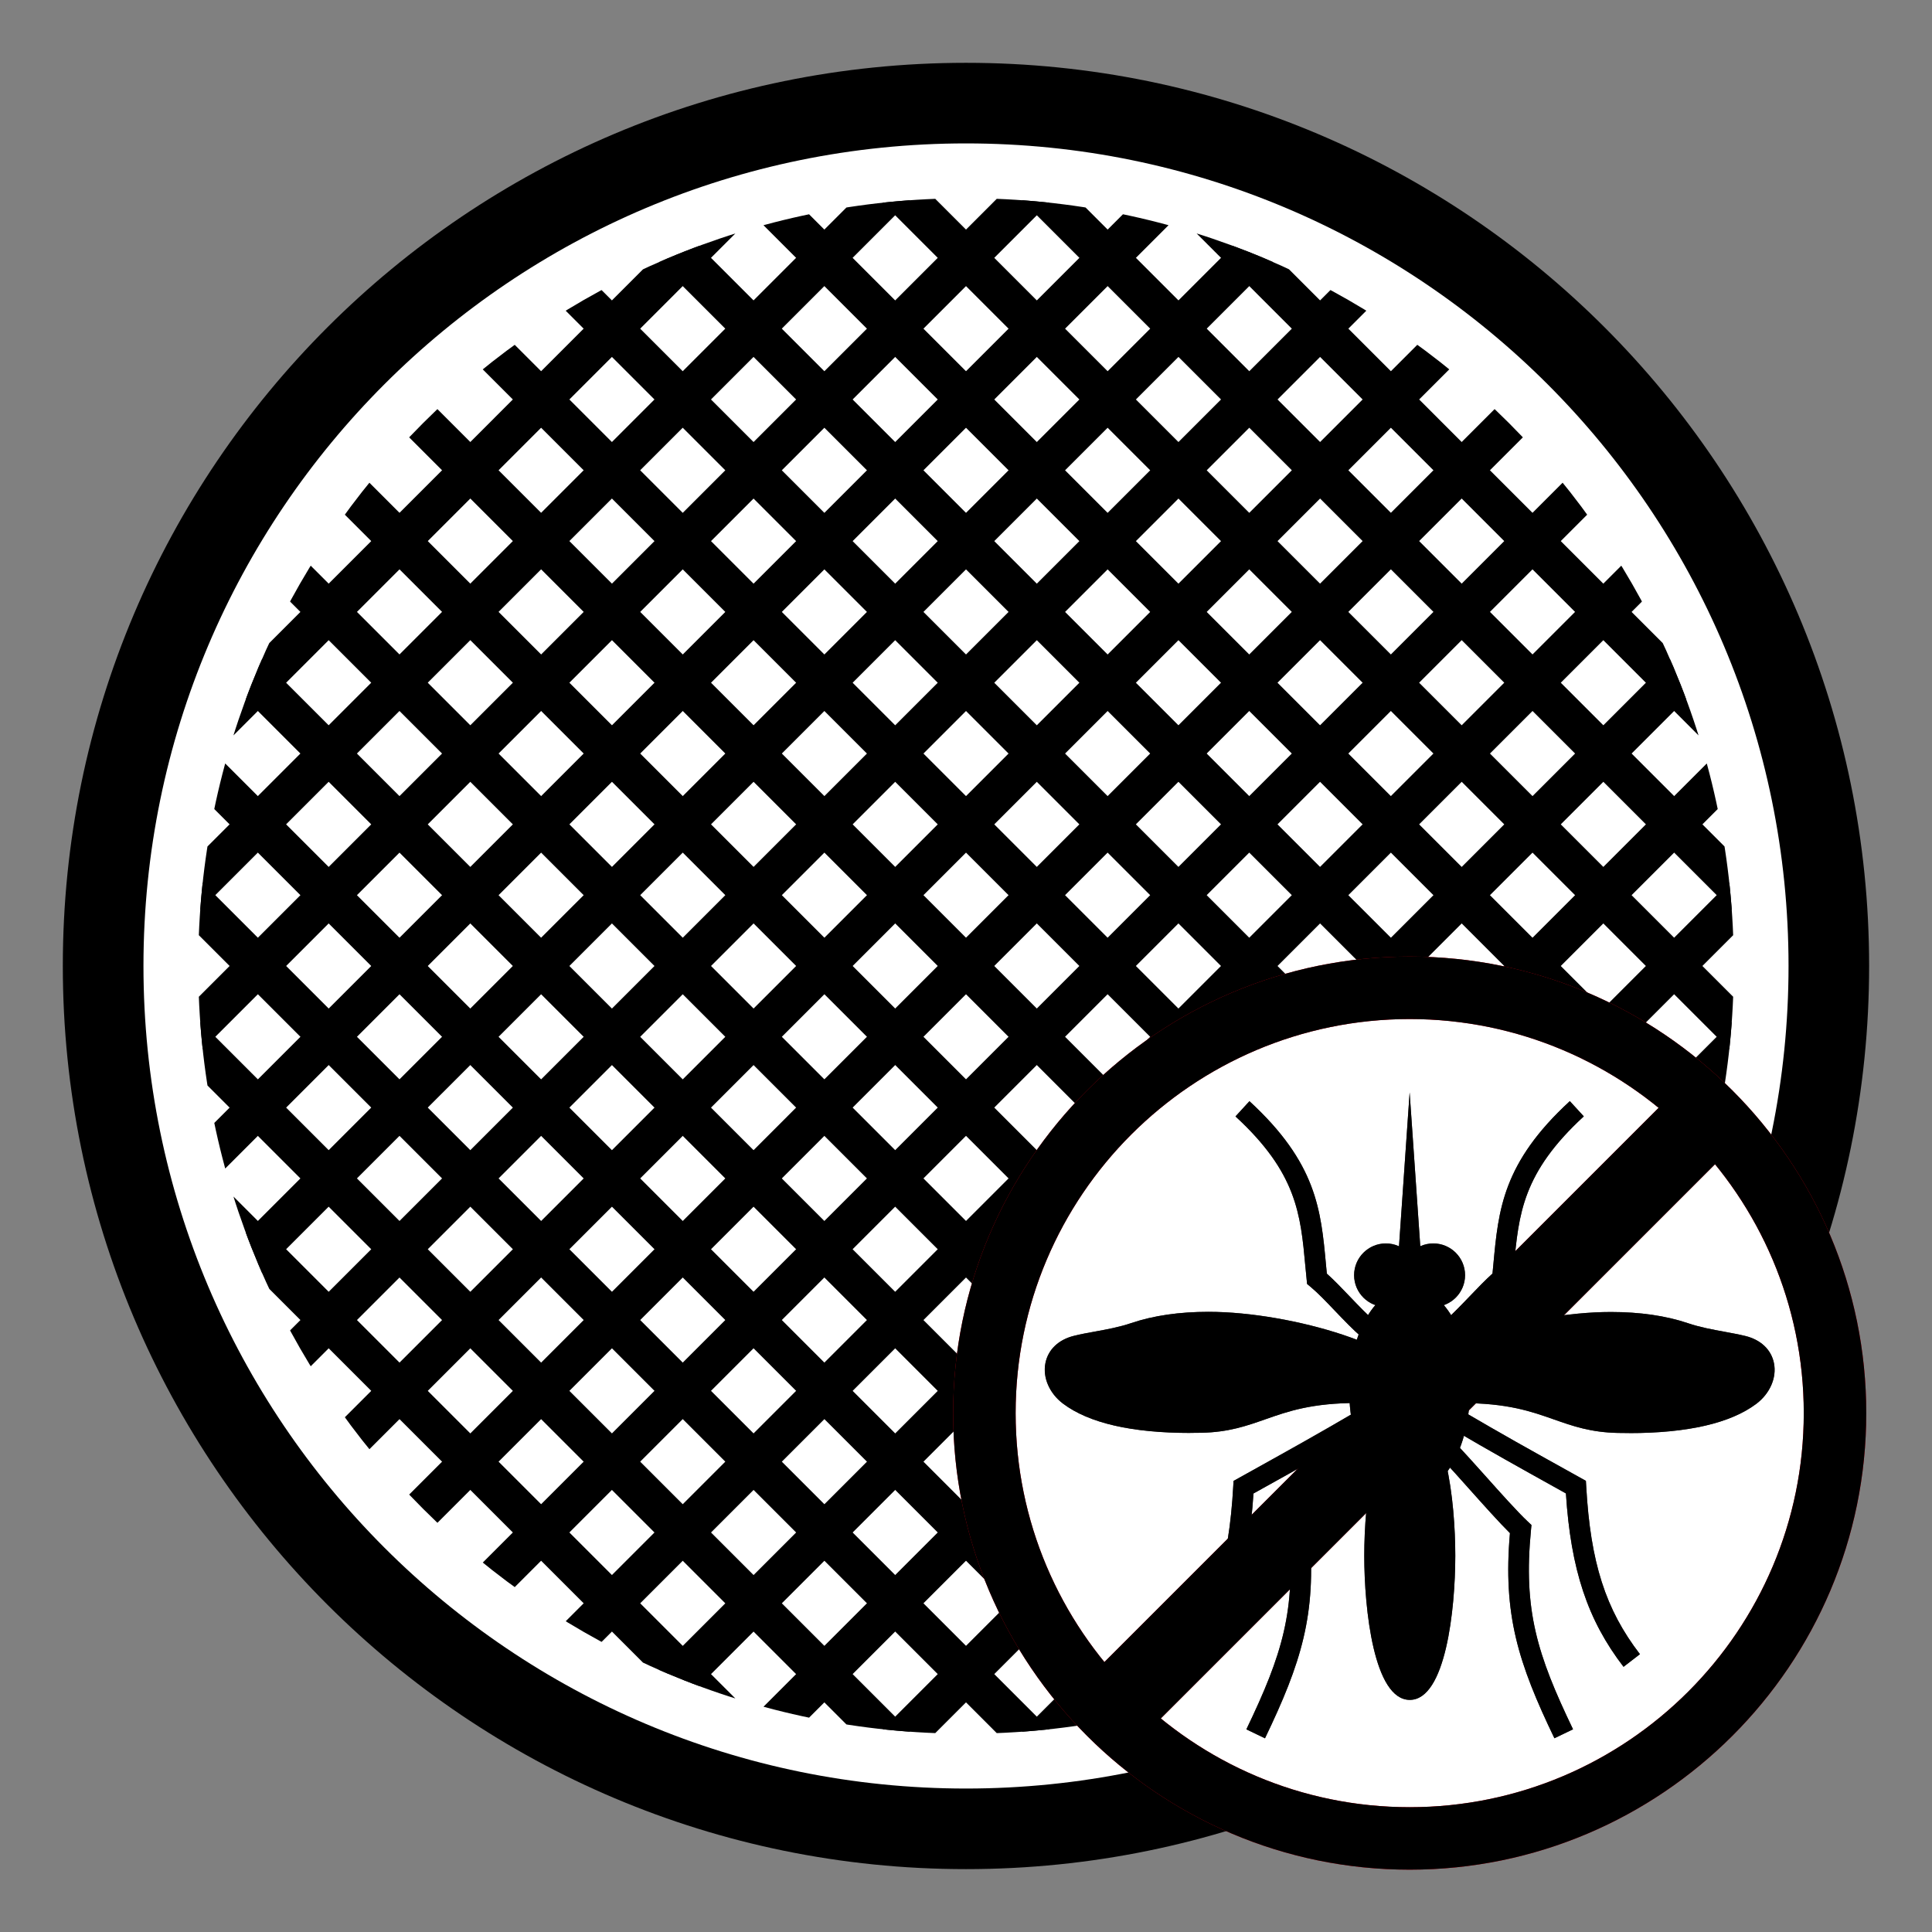 <?xml version="1.0" encoding="UTF-8"?>
<svg id="Ebene_1" data-name="Ebene 1" xmlns="http://www.w3.org/2000/svg" xmlns:xlink="http://www.w3.org/1999/xlink" viewBox="0 0 350 350">
  <rect x="0" y="0" width="350" height="350" fill="#808080" stroke="none"/>
  <defs>
    <style>
      .cls-1, .cls-2, .cls-3 {
        fill-rule: evenodd;
      }

      .cls-1, .cls-4 {
        fill: #fff;
      }

      .cls-5, .cls-3 {
        fill: #3e3a39;
      }

      .cls-6 {
        fill: #e50013;
      }

      .cls-7 {
        clip-rule: evenodd;
      }

      .cls-7, .cls-8 {
        fill: none;
      }

      .cls-8 {
        stroke: #000;
        stroke-miterlimit: 10;
        stroke-width: 7.24px;
      }

      .cls-9 {
        clip-path: url(#clippath);
      }
    </style>
    <clipPath id="clippath">
      <path class="cls-7" d="M273.36,76.64c-25.17-25.16-59.94-40.73-98.35-40.73s-73.19,15.57-98.36,40.73c-25.17,25.17-40.74,59.94-40.74,98.35s15.57,73.19,40.74,98.35c25.17,25.17,59.94,40.74,98.36,40.74s73.18-15.57,98.35-40.74c25.17-25.17,40.73-59.94,40.73-98.35s-15.57-73.18-40.73-98.35h0Z"/>
    </clipPath>
  </defs>
  <path class="cls-2" d="M175,11.38c45.17,0,86.09,18.31,115.69,47.92,29.61,29.61,47.92,70.51,47.92,115.69s-18.31,86.09-47.92,115.7c-29.6,29.61-70.51,47.92-115.69,47.92s-86.09-18.32-115.7-47.92c-29.6-29.61-47.92-70.51-47.92-115.7S29.7,88.91,59.31,59.3c29.61-29.61,70.52-47.92,115.7-47.92h0Z"/>
  <path class="cls-1" d="M280.37,69.62c-26.97-26.96-64.22-43.64-105.37-43.64s-78.41,16.68-105.37,43.64c-26.96,26.97-43.64,64.22-43.64,105.37s16.68,78.41,43.64,105.37c26.96,26.97,64.22,43.65,105.37,43.65s78.4-16.68,105.37-43.65c26.96-26.96,43.64-64.21,43.64-105.37s-16.68-78.4-43.64-105.37h0Z"/>
  <g class="cls-9">
    <g>
      <g>
        <line class="cls-8" x1="-68.88" y1="136.37" x2="213.63" y2="418.88"/>
        <line class="cls-8" x1="-56.05" y1="123.54" x2="226.45" y2="406.05"/>
        <line class="cls-8" x1="-43.23" y1="110.71" x2="239.28" y2="393.22"/>
        <line class="cls-8" x1="-30.4" y1="97.88" x2="252.11" y2="380.39"/>
        <line class="cls-8" x1="-17.57" y1="85.06" x2="264.94" y2="367.56"/>
        <line class="cls-8" x1="-4.74" y1="72.23" x2="277.77" y2="354.74"/>
        <line class="cls-8" x1="8.09" y1="59.4" x2="290.6" y2="341.91"/>
        <line class="cls-8" x1="20.92" y1="46.57" x2="303.43" y2="329.08"/>
        <line class="cls-8" x1="33.75" y1="33.74" x2="316.25" y2="316.25"/>
        <line class="cls-8" x1="46.57" y1="20.91" x2="329.08" y2="303.42"/>
        <line class="cls-8" x1="59.4" y1="8.09" x2="341.91" y2="290.59"/>
        <line class="cls-8" x1="72.23" y1="-4.74" x2="354.74" y2="277.76"/>
        <line class="cls-8" x1="85.06" y1="-17.57" x2="367.57" y2="264.94"/>
        <line class="cls-8" x1="97.89" y1="-30.4" x2="380.4" y2="252.11"/>
        <line class="cls-8" x1="110.72" y1="-43.23" x2="393.23" y2="239.28"/>
        <line class="cls-8" x1="123.55" y1="-56.06" x2="406.05" y2="226.45"/>
        <line class="cls-8" x1="136.37" y1="-68.89" x2="418.88" y2="213.62"/>
      </g>
      <g>
        <line class="cls-8" x1="213.63" y1="-68.89" x2="-68.88" y2="213.62"/>
        <line class="cls-8" x1="226.45" y1="-56.06" x2="-56.05" y2="226.45"/>
        <line class="cls-8" x1="239.28" y1="-43.23" x2="-43.23" y2="239.28"/>
        <line class="cls-8" x1="252.11" y1="-30.4" x2="-30.4" y2="252.11"/>
        <line class="cls-8" x1="264.94" y1="-17.57" x2="-17.57" y2="264.94"/>
        <line class="cls-8" x1="277.77" y1="-4.74" x2="-4.74" y2="277.76"/>
        <line class="cls-8" x1="290.6" y1="8.09" x2="8.09" y2="290.59"/>
        <line class="cls-8" x1="303.43" y1="20.91" x2="20.92" y2="303.42"/>
        <line class="cls-8" x1="316.25" y1="33.74" x2="33.75" y2="316.25"/>
        <line class="cls-8" x1="329.08" y1="46.57" x2="46.57" y2="329.08"/>
        <line class="cls-8" x1="341.91" y1="59.4" x2="59.4" y2="341.91"/>
        <line class="cls-8" x1="354.74" y1="72.23" x2="72.23" y2="354.74"/>
        <line class="cls-8" x1="367.57" y1="85.06" x2="85.06" y2="367.56"/>
        <line class="cls-8" x1="380.4" y1="97.88" x2="97.89" y2="380.39"/>
        <line class="cls-8" x1="393.23" y1="110.71" x2="110.72" y2="393.22"/>
        <line class="cls-8" x1="406.05" y1="123.54" x2="123.55" y2="406.05"/>
        <line class="cls-8" x1="418.88" y1="136.37" x2="136.37" y2="418.88"/>
      </g>
    </g>
  </g>
  <g>
    <circle class="cls-4" cx="255.38" cy="256" r="79.85"/>
    <g>
      <g>
        <path class="cls-3" d="M255.4,257.86c3.36,0,6.09,10.73,6.09,23.97s-2.73,23.97-6.09,23.97-6.09-10.73-6.09-23.97,2.73-23.97,6.09-23.97Z"/>
        <path class="cls-5" d="M255.4,307.95c-6.51,0-8.25-16.42-8.25-26.12s1.74-26.12,8.25-26.12,8.24,16.42,8.24,26.12-1.74,26.12-8.24,26.12ZM255.4,260.11c-1.5,1.3-3.93,9.13-3.93,21.72s2.43,20.42,3.93,21.72c1.51-1.3,3.93-9.14,3.93-21.72s-2.43-20.41-3.93-21.72Z"/>
        <path class="cls-5" d="M255.37,279.59c-2.83,0-5.47-1.84-7.44-5.17l3.74-2.2c1.14,1.93,2.48,3.03,3.7,3.03,1.32,0,2.76-1.26,3.94-3.46l3.82,2.06c-2,3.7-4.75,5.73-7.76,5.73Z"/>
        <path class="cls-5" d="M255.35,288.22c-2.91,0-5.63-1.83-7.66-5.15l3.76-2.3c1.18,1.93,2.61,3.04,3.9,3.04,1.4,0,2.91-1.26,4.15-3.47l3.85,2.16c-2.07,3.69-4.91,5.72-8,5.72Z"/>
        <path class="cls-5" d="M255.38,296.76c-2.83,0-5.47-1.84-7.42-5.17l3.75-2.2c1.13,1.92,2.47,3.02,3.67,3.02,1.31,0,2.73-1.26,3.91-3.45l3.82,2.06c-1.99,3.7-4.74,5.74-7.74,5.74Z"/>
        <path class="cls-3" d="M254.26,250.76c.05,1.4-1.22,1.4-7.35,1.32-16.46-.2-18.7,5.19-29.32,5.4-9.46.2-18.56-.97-23.76-4.86-3.48-2.61-3.53-7.43,1.21-8.61,3.19-.79,6.87-1.12,10.58-2.37,18.46-6.22,48.47,4.24,48.64,9.11Z"/>
        <path class="cls-5" d="M215.63,259.59c-10.59,0-18.35-1.78-23.04-5.3-2.48-1.86-3.73-4.75-3.2-7.37.49-2.44,2.38-4.23,5.16-4.92,1.24-.31,2.55-.55,3.9-.79,2.13-.39,4.34-.79,6.51-1.53,4-1.35,8.7-2.03,13.97-2.03,15.27,0,37.19,6.74,37.41,13.04.03.93-.25,1.7-.82,2.3-1.05,1.08-2.59,1.2-5.62,1.2-.84,0-1.84-.01-3-.03h-.87c-8.37,0-12.65,1.5-16.8,2.96-3.42,1.2-6.65,2.34-11.59,2.44-.67.01-1.34.02-2.01.02ZM218.93,241.81c-4.82,0-9.08.61-12.65,1.81-2.46.83-4.82,1.26-7.1,1.68-1.27.23-2.49.45-3.65.74-.84.21-1.88.67-2.09,1.71-.21,1.04.44,2.33,1.62,3.22,3.9,2.92,11.01,4.47,20.55,4.47.64,0,1.28,0,1.92-.02,4.28-.09,7.06-1.07,10.29-2.21,4.26-1.5,9.09-3.2,18.18-3.2h.92c1.99.03,3.49.04,4.5,0-3.5-2.82-17.87-8.21-32.51-8.21Z"/>
        <path class="cls-3" d="M256.48,250.78c-.05,1.4,1.22,1.4,7.35,1.32,16.46-.2,18.7,5.19,29.33,5.4,9.46.2,18.56-.97,23.76-4.86,3.48-2.61,3.53-7.44-1.22-8.61-3.19-.79-6.87-1.12-10.58-2.37-18.46-6.22-48.47,4.24-48.64,9.11Z"/>
        <path class="cls-5" d="M295.12,259.61h0c-.67,0-1.34,0-2.01-.02-4.94-.1-8.17-1.24-11.59-2.44-4.14-1.46-8.42-2.97-16.8-2.97h-.87c-1.17.02-2.15.03-2.99.03-3.04,0-4.58-.12-5.63-1.2-.58-.6-.85-1.37-.82-2.29.21-6.3,22.14-13.04,37.41-13.04,5.27,0,9.97.68,13.97,2.03,2.18.74,4.39,1.14,6.52,1.53,1.35.25,2.66.49,3.9.79,2.79.69,4.67,2.48,5.16,4.92.53,2.62-.73,5.51-3.2,7.37-4.69,3.51-12.44,5.3-23.04,5.3ZM264.72,250.02c9.09,0,13.91,1.7,18.18,3.2,3.23,1.14,6.02,2.12,10.29,2.21.64.01,1.29.02,1.92.02,9.54,0,16.65-1.54,20.55-4.47,1.18-.88,1.83-2.18,1.62-3.22-.21-1.04-1.25-1.51-2.09-1.71-1.16-.29-2.38-.51-3.65-.74-2.28-.42-4.63-.85-7.1-1.68-3.57-1.2-7.82-1.81-12.64-1.81-14.41,0-28.54,5.22-32.35,8.21,1.01.03,2.46.02,4.34,0h.92Z"/>
        <path class="cls-5" d="M229.16,314.91l-3.37-1.62c6.52-13.57,9.02-21.59,7.62-36.09l-.09-.92.67-.63c1.83-1.71,5.03-5.29,7.85-8.45,1.86-2.08,3.64-4.07,4.98-5.48l2.72,2.57c-1.32,1.4-3.08,3.36-4.9,5.41-2.69,3.01-5.47,6.12-7.42,8.05,1.28,14.75-1.48,23.48-8.06,37.17Z"/>
        <path class="cls-5" d="M216.64,301.96l-2.96-2.28c6.23-8.1,8.96-16.62,9.73-30.37l.06-1.03,3.56-1.98c6.54-3.64,11.71-6.51,18.84-10.69l1.89,3.23c-7.17,4.2-12.35,7.09-18.92,10.74l-1.76.98c-.89,13.82-3.94,22.97-10.44,31.41Z"/>
        <path class="cls-5" d="M246.7,242.26c-1.6-1.38-3.25-3.11-4.85-4.78-1.6-1.68-3.11-3.26-4.47-4.39l-.59-.49-.31-3.2c-.87-9.46-1.56-16.94-12.66-27.15l2.53-2.76c12.17,11.19,12.95,19.7,13.86,29.56l.16,1.68c1.33,1.19,2.72,2.64,4.18,4.17,1.54,1.61,3.13,3.27,4.59,4.54l-2.44,2.83Z"/>
        <path class="cls-5" d="M281.6,314.91c-6.58-13.68-9.34-22.42-8.06-37.17-1.95-1.93-4.73-5.04-7.42-8.05-1.83-2.05-3.58-4.01-4.9-5.41l2.72-2.57c1.34,1.42,3.12,3.41,4.98,5.48,2.82,3.16,6.02,6.74,7.85,8.45l.67.63-.09.92c-1.4,14.5,1.1,22.52,7.62,36.09l-3.37,1.62Z"/>
        <path class="cls-5" d="M294.12,301.96c-6.5-8.44-9.55-17.6-10.44-31.41l-1.88-1.05c-6.52-3.63-11.67-6.49-18.79-10.67l1.9-3.23c7.08,4.15,12.21,7.01,18.71,10.62l3.68,2.05.06,1.03c.77,13.75,3.5,22.27,9.73,30.37l-2.96,2.28Z"/>
        <path class="cls-5" d="M264.05,242.26l-2.44-2.83c1.46-1.26,3.05-2.93,4.59-4.54,1.46-1.53,2.85-2.98,4.18-4.17l.16-1.69c.91-9.86,1.69-18.37,13.85-29.55l2.53,2.76c-11.1,10.21-11.79,17.68-12.66,27.14l-.31,3.21-.59.49c-1.35,1.13-2.87,2.72-4.47,4.39-1.6,1.67-3.25,3.4-4.85,4.78Z"/>
        <path class="cls-3" d="M255.36,235.38c4.83,0,8.75,7.4,8.75,16.52s-3.92,16.52-8.75,16.52-8.75-7.4-8.75-16.52,3.92-16.52,8.75-16.52Z"/>
        <path class="cls-5" d="M255.36,270.6c-6.13,0-10.93-8.21-10.93-18.69s4.8-18.69,10.93-18.69,10.92,8.21,10.92,18.69-4.8,18.69-10.92,18.69ZM255.36,237.55c-3.11,0-6.58,5.89-6.58,14.35s3.47,14.35,6.58,14.35,6.58-5.9,6.58-14.35-3.47-14.35-6.58-14.35Z"/>
        <polygon class="cls-3" points="255.37 197.9 256.51 214.39 257.65 230.88 255.37 230.88 253.09 230.88 254.23 214.39 255.37 197.9"/>
        <path class="cls-3" d="M251.06,226.71c2.38,0,4.3,1.93,4.3,4.3s-1.93,4.3-4.3,4.3-4.3-1.93-4.3-4.3,1.93-4.3,4.3-4.3Z"/>
        <path class="cls-5" d="M251.06,236.76c-3.17,0-5.75-2.58-5.75-5.75s2.58-5.75,5.75-5.75,5.75,2.58,5.75,5.75-2.58,5.75-5.75,5.75ZM251.06,228.16c-1.57,0-2.85,1.28-2.85,2.85s1.28,2.85,2.85,2.85,2.85-1.28,2.85-2.85-1.28-2.85-2.85-2.85Z"/>
        <path class="cls-3" d="M259.66,226.71c2.38,0,4.3,1.93,4.3,4.3s-1.92,4.3-4.3,4.3-4.3-1.93-4.3-4.3,1.92-4.3,4.3-4.3Z"/>
        <path class="cls-5" d="M259.66,236.76c-3.17,0-5.75-2.58-5.75-5.75s2.58-5.75,5.75-5.75,5.75,2.58,5.75,5.75-2.58,5.75-5.75,5.75ZM259.66,228.16c-1.57,0-2.85,1.28-2.85,2.85s1.28,2.85,2.85,2.85,2.85-1.28,2.85-2.85-1.28-2.85-2.85-2.85Z"/>
        <rect class="cls-6" x="179.88" y="248.78" width="150.97" height="14.45" transform="translate(-106.22 255.56) rotate(-45)"/>
        <path class="cls-6" d="M255.38,338.71c-45.61,0-82.71-37.1-82.71-82.71s37.1-82.71,82.71-82.71,82.71,37.1,82.71,82.71-37.1,82.71-82.71,82.71ZM255.38,184.61c-39.36,0-71.39,32.02-71.39,71.39s32.02,71.39,71.39,71.39,71.39-32.03,71.39-71.39-32.02-71.39-71.39-71.39Z"/>
      </g>
      <g>
        <path class="cls-2" d="M255.4,257.86c3.36,0,6.09,10.73,6.09,23.97s-2.73,23.97-6.09,23.97-6.09-10.73-6.09-23.97,2.73-23.97,6.09-23.97Z"/>
        <path class="cls-2" d="M255.4,307.95c-6.51,0-8.25-16.42-8.25-26.12s1.74-26.12,8.25-26.12,8.24,16.42,8.24,26.12-1.74,26.12-8.24,26.12ZM255.4,260.11c-1.5,1.3-3.93,9.13-3.93,21.72s2.43,20.42,3.93,21.72c1.51-1.3,3.93-9.14,3.93-21.72s-2.43-20.41-3.93-21.72Z"/>
        <path class="cls-2" d="M255.37,279.59c-2.83,0-5.47-1.84-7.44-5.17l3.74-2.2c1.14,1.93,2.48,3.03,3.7,3.03,1.32,0,2.76-1.26,3.94-3.46l3.82,2.06c-2,3.7-4.75,5.73-7.76,5.73Z"/>
        <path class="cls-2" d="M255.35,288.22c-2.91,0-5.63-1.83-7.66-5.15l3.76-2.3c1.18,1.93,2.61,3.04,3.9,3.04,1.4,0,2.91-1.26,4.15-3.47l3.85,2.16c-2.07,3.69-4.91,5.72-8,5.72Z"/>
        <path class="cls-2" d="M255.38,296.76c-2.83,0-5.47-1.84-7.42-5.17l3.75-2.2c1.13,1.92,2.47,3.02,3.67,3.02,1.31,0,2.73-1.26,3.91-3.45l3.82,2.06c-1.99,3.7-4.74,5.74-7.74,5.74Z"/>
        <path class="cls-2" d="M254.26,250.76c.05,1.4-1.22,1.4-7.35,1.32-16.46-.2-18.7,5.19-29.32,5.4-9.46.2-18.56-.97-23.76-4.86-3.48-2.61-3.53-7.43,1.21-8.61,3.19-.79,6.87-1.12,10.58-2.37,18.46-6.22,48.47,4.24,48.64,9.11Z"/>
        <path class="cls-2" d="M215.63,259.59c-10.59,0-18.35-1.78-23.04-5.3-2.48-1.86-3.73-4.75-3.2-7.37.49-2.44,2.38-4.23,5.16-4.92,1.24-.31,2.55-.55,3.9-.79,2.13-.39,4.34-.79,6.51-1.53,4-1.35,8.7-2.03,13.97-2.03,15.27,0,37.19,6.74,37.41,13.04.03.93-.25,1.7-.82,2.3-1.05,1.08-2.59,1.2-5.62,1.2-.84,0-1.84-.01-3-.03h-.87c-8.37,0-12.65,1.5-16.8,2.96-3.42,1.2-6.65,2.34-11.59,2.44-.67.01-1.34.02-2.01.02ZM218.93,241.81c-4.82,0-9.08.61-12.65,1.81-2.46.83-4.82,1.26-7.1,1.68-1.27.23-2.49.45-3.65.74-.84.21-1.88.67-2.09,1.71-.21,1.04.44,2.33,1.62,3.22,3.9,2.92,11.01,4.47,20.55,4.47.64,0,1.28,0,1.92-.02,4.28-.09,7.06-1.07,10.29-2.21,4.26-1.5,9.09-3.2,18.18-3.2h.92c1.99.03,3.49.04,4.5,0-3.5-2.82-17.87-8.21-32.51-8.21Z"/>
        <path class="cls-2" d="M256.48,250.78c-.05,1.4,1.22,1.4,7.35,1.32,16.46-.2,18.7,5.19,29.33,5.4,9.46.2,18.56-.97,23.76-4.86,3.48-2.61,3.53-7.44-1.22-8.61-3.19-.79-6.87-1.12-10.58-2.37-18.46-6.22-48.47,4.24-48.64,9.11Z"/>
        <path class="cls-2" d="M295.12,259.61h0c-.67,0-1.34,0-2.01-.02-4.94-.1-8.17-1.24-11.59-2.44-4.14-1.46-8.42-2.97-16.8-2.97h-.87c-1.17.02-2.15.03-2.99.03-3.04,0-4.58-.12-5.63-1.2-.58-.6-.85-1.37-.82-2.29.21-6.3,22.14-13.04,37.41-13.04,5.27,0,9.97.68,13.97,2.03,2.18.74,4.39,1.14,6.52,1.53,1.35.25,2.66.49,3.9.79,2.79.69,4.67,2.48,5.16,4.92.53,2.62-.73,5.51-3.2,7.37-4.69,3.51-12.44,5.3-23.04,5.3ZM264.72,250.02c9.09,0,13.91,1.7,18.18,3.2,3.23,1.14,6.02,2.12,10.29,2.21.64.01,1.29.02,1.92.02,9.54,0,16.65-1.54,20.55-4.47,1.18-.88,1.83-2.18,1.62-3.22-.21-1.04-1.25-1.51-2.09-1.71-1.16-.29-2.38-.51-3.65-.74-2.28-.42-4.63-.85-7.1-1.68-3.57-1.2-7.82-1.81-12.64-1.81-14.41,0-28.54,5.22-32.35,8.21,1.01.03,2.46.02,4.34,0h.92Z"/>
        <path class="cls-2" d="M229.16,314.91l-3.37-1.62c6.52-13.57,9.02-21.59,7.62-36.09l-.09-.92.67-.63c1.83-1.71,5.03-5.29,7.85-8.45,1.86-2.08,3.64-4.07,4.98-5.48l2.72,2.57c-1.32,1.4-3.08,3.36-4.9,5.41-2.69,3.01-5.47,6.12-7.42,8.05,1.28,14.75-1.48,23.48-8.06,37.17Z"/>
        <path class="cls-2" d="M216.64,301.96l-2.96-2.28c6.23-8.1,8.96-16.62,9.73-30.37l.06-1.03,3.56-1.98c6.54-3.64,11.71-6.51,18.84-10.69l1.89,3.23c-7.17,4.2-12.35,7.09-18.92,10.74l-1.76.98c-.89,13.82-3.94,22.97-10.44,31.41Z"/>
        <path class="cls-2" d="M246.7,242.26c-1.6-1.38-3.25-3.11-4.85-4.78-1.6-1.68-3.11-3.26-4.47-4.39l-.59-.49-.31-3.2c-.87-9.46-1.56-16.94-12.66-27.15l2.53-2.76c12.17,11.19,12.95,19.7,13.86,29.56l.16,1.68c1.33,1.19,2.72,2.64,4.18,4.17,1.54,1.61,3.13,3.27,4.59,4.54l-2.44,2.83Z"/>
        <path class="cls-2" d="M281.6,314.91c-6.58-13.68-9.34-22.42-8.06-37.17-1.95-1.93-4.73-5.04-7.42-8.05-1.83-2.05-3.58-4.01-4.9-5.41l2.72-2.57c1.34,1.42,3.12,3.41,4.98,5.48,2.82,3.16,6.02,6.74,7.85,8.45l.67.63-.09.92c-1.4,14.5,1.1,22.52,7.62,36.09l-3.37,1.62Z"/>
        <path class="cls-2" d="M294.12,301.96c-6.5-8.44-9.55-17.6-10.44-31.41l-1.88-1.05c-6.52-3.63-11.67-6.49-18.79-10.67l1.9-3.23c7.08,4.15,12.21,7.01,18.71,10.62l3.68,2.05.06,1.03c.77,13.75,3.5,22.27,9.73,30.37l-2.96,2.28Z"/>
        <path class="cls-2" d="M264.05,242.26l-2.44-2.83c1.46-1.26,3.05-2.93,4.59-4.54,1.46-1.53,2.85-2.98,4.18-4.17l.16-1.69c.91-9.86,1.69-18.37,13.85-29.55l2.53,2.76c-11.1,10.21-11.79,17.68-12.66,27.14l-.31,3.21-.59.49c-1.35,1.13-2.87,2.72-4.47,4.39-1.6,1.67-3.25,3.4-4.85,4.78Z"/>
        <path class="cls-2" d="M255.36,235.38c4.83,0,8.75,7.4,8.75,16.52s-3.92,16.52-8.75,16.52-8.75-7.4-8.75-16.52,3.92-16.52,8.75-16.52Z"/>
        <path class="cls-2" d="M255.36,270.6c-6.13,0-10.93-8.21-10.93-18.69s4.8-18.69,10.93-18.69,10.92,8.21,10.92,18.69-4.8,18.69-10.92,18.69ZM255.36,237.55c-3.11,0-6.58,5.89-6.58,14.35s3.47,14.35,6.58,14.35,6.58-5.9,6.58-14.35-3.47-14.35-6.58-14.35Z"/>
        <polygon class="cls-2" points="255.37 197.9 256.51 214.39 257.65 230.88 255.37 230.88 253.09 230.88 254.23 214.39 255.37 197.9"/>
        <path class="cls-2" d="M251.06,226.71c2.38,0,4.3,1.93,4.3,4.3s-1.93,4.3-4.3,4.3-4.3-1.93-4.3-4.3,1.93-4.3,4.3-4.3Z"/>
        <path class="cls-2" d="M251.06,236.76c-3.17,0-5.75-2.58-5.75-5.75s2.58-5.75,5.75-5.75,5.75,2.58,5.75,5.75-2.58,5.75-5.75,5.75ZM251.06,228.16c-1.57,0-2.85,1.28-2.85,2.85s1.28,2.85,2.85,2.85,2.85-1.28,2.85-2.85-1.28-2.85-2.85-2.85Z"/>
        <path class="cls-2" d="M259.66,226.71c2.38,0,4.3,1.93,4.3,4.3s-1.92,4.3-4.3,4.3-4.3-1.93-4.3-4.3,1.92-4.3,4.3-4.3Z"/>
        <path class="cls-2" d="M259.66,236.76c-3.17,0-5.75-2.58-5.75-5.75s2.58-5.75,5.75-5.75,5.75,2.58,5.75,5.75-2.58,5.75-5.75,5.75ZM259.66,228.16c-1.57,0-2.85,1.28-2.85,2.85s1.28,2.85,2.85,2.85,2.85-1.28,2.85-2.85-1.28-2.85-2.85-2.85Z"/>
        <rect x="179.88" y="248.78" width="150.97" height="14.45" transform="translate(-106.22 255.56) rotate(-45)"/>
        <path class="cls-2" d="M255.38,338.71c-45.61,0-82.71-37.1-82.71-82.71s37.1-82.71,82.71-82.71,82.71,37.1,82.71,82.71-37.1,82.71-82.71,82.71ZM255.38,184.61c-39.36,0-71.39,32.02-71.39,71.39s32.02,71.39,71.39,71.39,71.39-32.03,71.39-71.39-32.02-71.39-71.39-71.39Z"/>
      </g>
    </g>
  </g>
</svg>